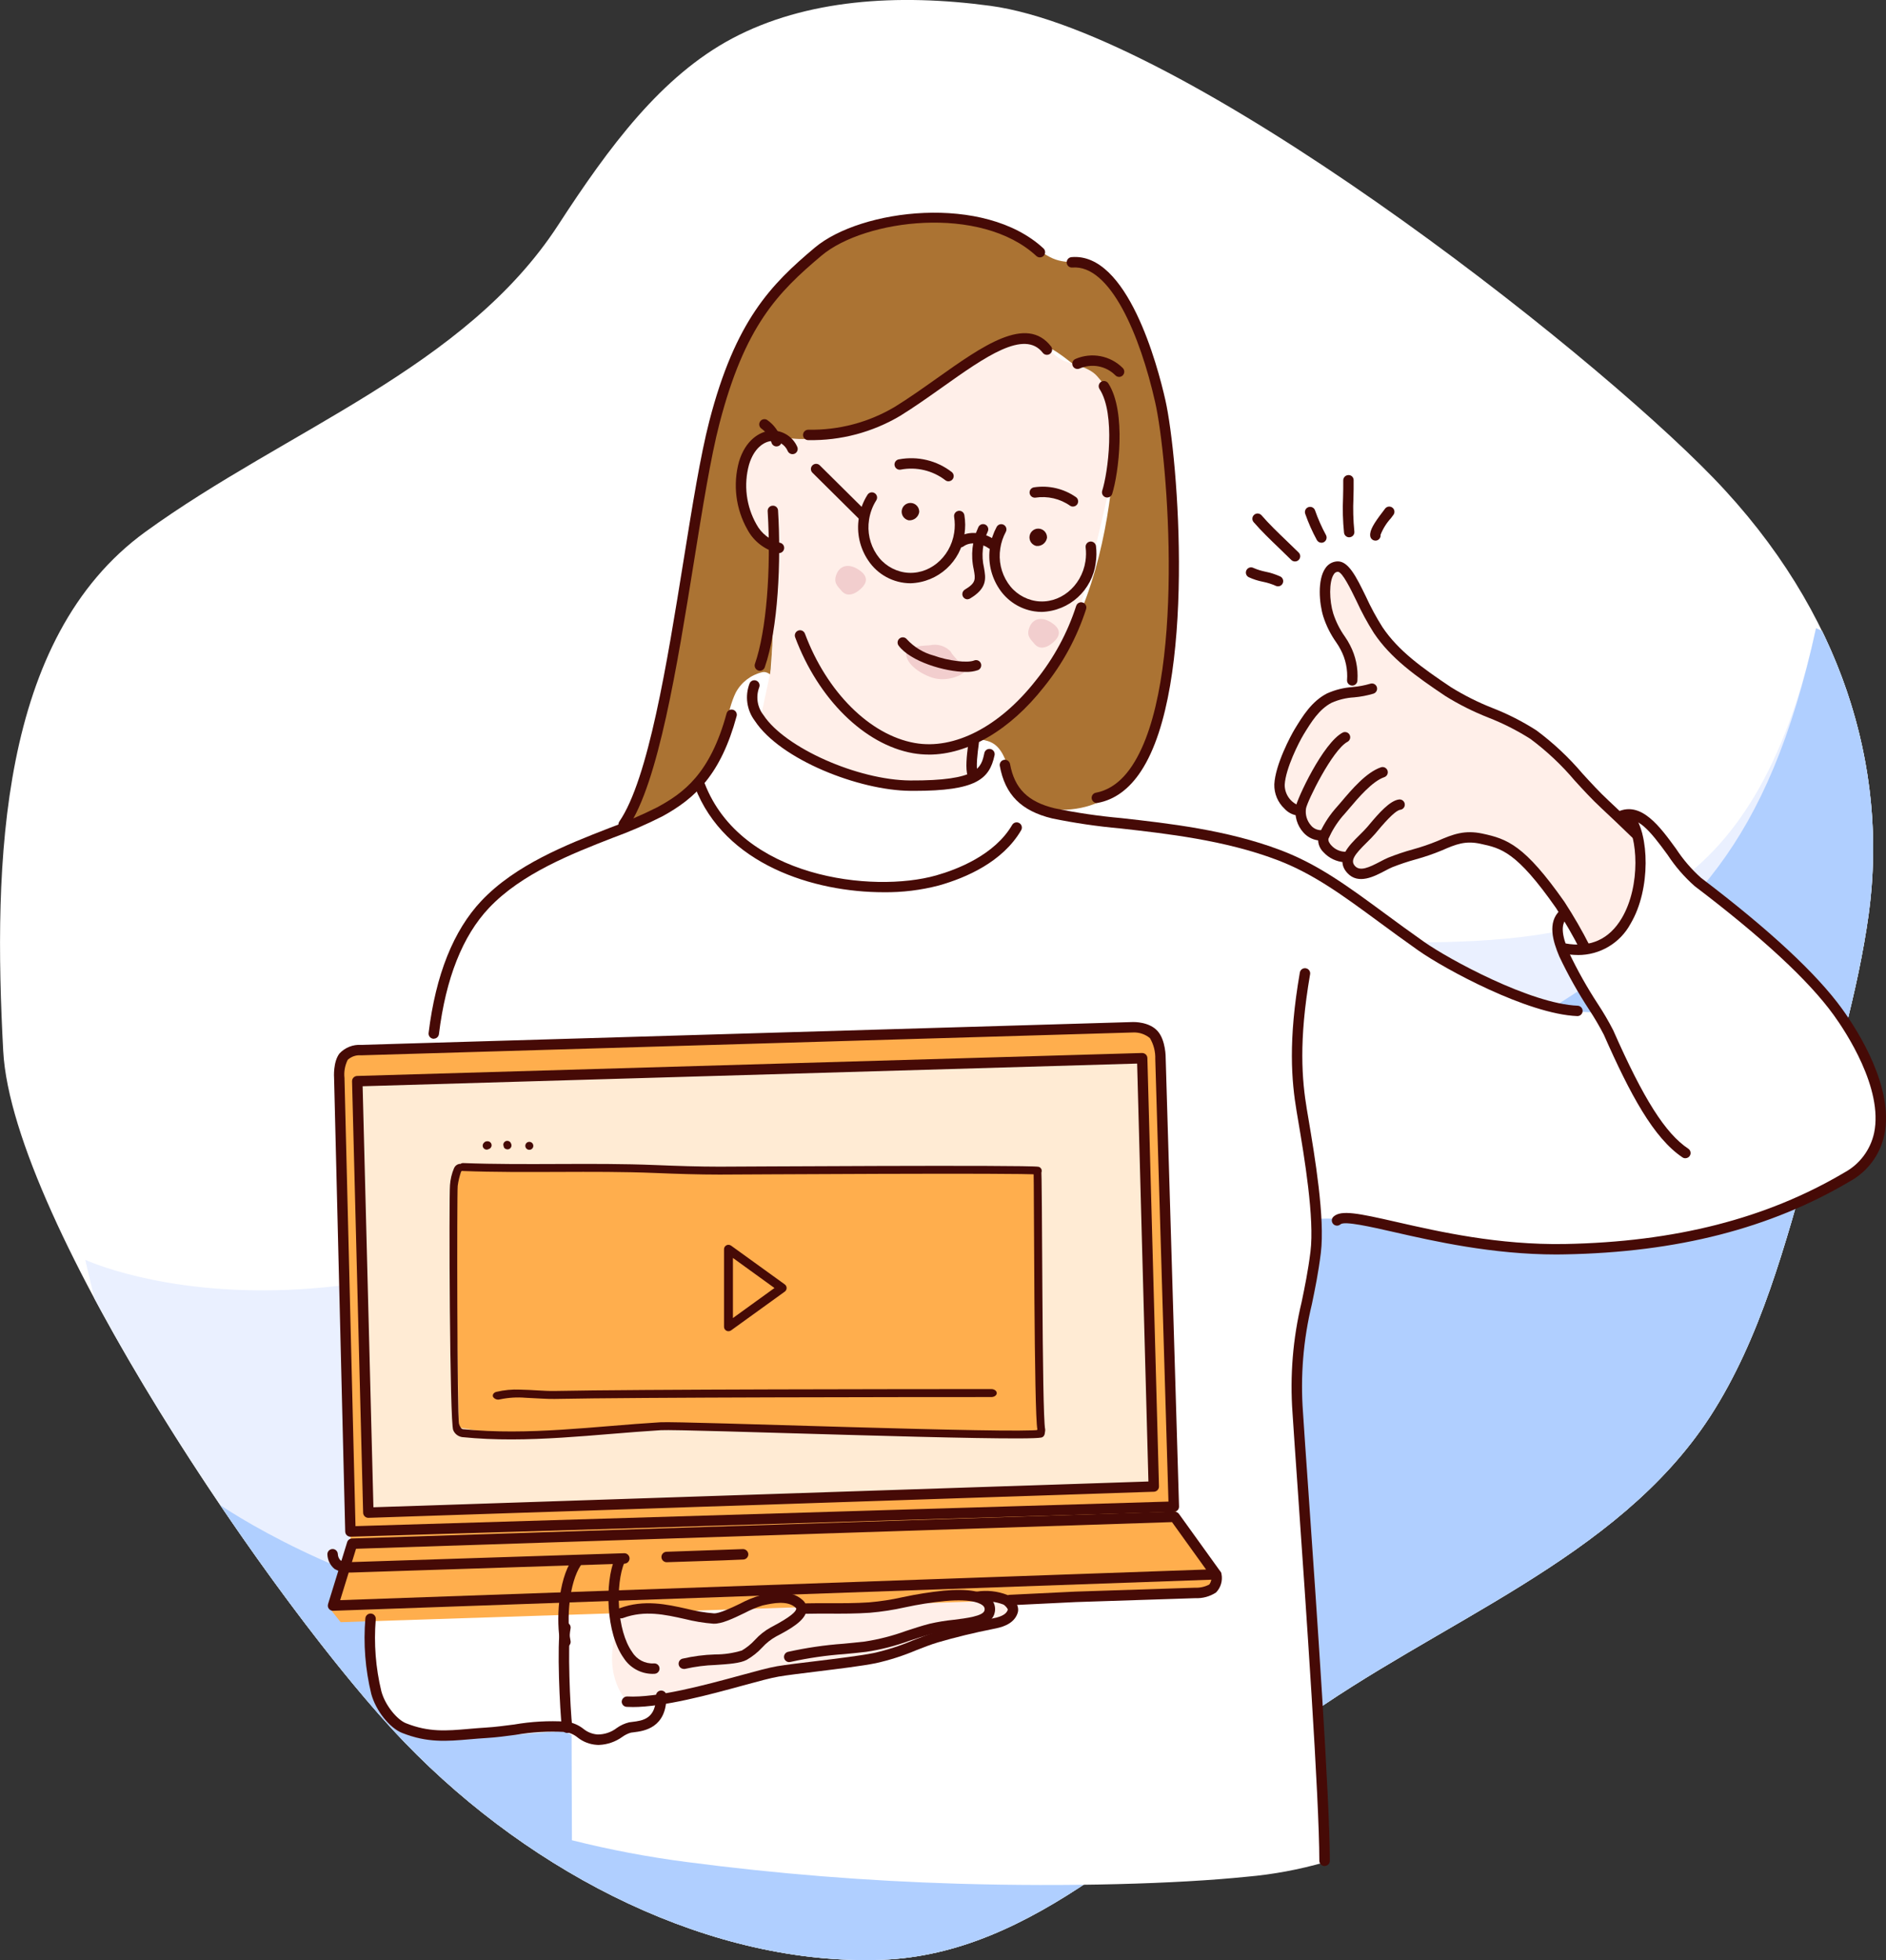 <svg xmlns="http://www.w3.org/2000/svg" xml:space="preserve" width="4.406in" height="4.579in" version="1.1" shape-rendering="geometricPrecision" text-rendering="geometricPrecision" image-rendering="optimizeQuality" fill-rule="evenodd" clip-rule="evenodd"
viewBox="0 0 520.77 541.22">
  <rect x="0" y="0" width="520.77" height="541.22" fill="#333333" stroke="none"/>
  <g id="_2198884836160">
   <path fill="white" fill-rule="nonzero" d="M472.17 391.17c-25.74,39.54 -74.88,56.37 -114,84.73 -40.49,29.34 -72.65,63.69 -114.76,65.24 -46.56,1.64 -95.93,-23.07 -131.54,-59.89 -35.58,-36.84 -108.43,-143.92 -110.98,-191.02 -2.79,-52.08 -1.21,-113.98 39.24,-143.37 39.13,-28.36 88.29,-45.17 114,-84.73 14.09,-21.69 28.48,-41.11 48.08,-51.53 20.3,-10.77 45.6,-12.44 71.24,-8.99 53.41,7.23 164.1,93.59 199.71,130.41 35.58,36.84 48.36,80.09 42.82,120.5 -2.9,21.02 -9.36,42.81 -15.99,66.16 -7,24.7 -13.75,50.79 -27.81,72.49z"/>
   <path fill="#EAF0FF" fill-rule="nonzero" d="M23.54 347.85c0,0 82.79,38.88 199.28,-50.27 116.48,-89.15 244.88,30.89 278.63,-124.12 0.56,0.22 1.1,0.49 1.65,0.75 12.5,25.66 16.41,52.56 12.88,78.3 -2.9,21.02 -9.35,42.81 -15.99,66.16 -7,24.7 -13.75,50.79 -27.81,72.49 -25.74,39.54 -74.88,56.37 -114,84.73 -40.49,29.33 -72.65,63.69 -114.76,65.24 -46.56,1.65 -95.93,-23.07 -131.55,-59.89 -22.75,-23.55 -60.72,-75.8 -85.82,-122.74 -1.64,-6.86 -2.5,-10.67 -2.5,-10.67z"/>
   <path fill="#B0CFFF" fill-rule="nonzero" d="M60.79 415.57c10.74,7.21 138.51,88.84 241.82,-32.95 107.92,-127.23 172.48,-88.11 198.84,-209.16 0.55,0.22 1.1,0.49 1.65,0.75 12.5,25.66 16.41,52.56 12.88,78.31 -2.9,21.02 -9.35,42.81 -15.99,66.16 -7,24.7 -13.75,50.79 -27.81,72.49 -25.74,39.54 -74.88,56.37 -114,84.73 -40.49,29.33 -72.65,63.69 -114.76,65.24 -46.56,1.65 -95.93,-23.07 -131.55,-59.89 -13.59,-14.07 -32.61,-38.38 -51.08,-65.69z"/>
  </g>
  <g id="_2198884796560">
   <path fill="#AB7333" d="M218.22 122.17c-6.01,-7.21 -12.73,6.93 -12.97,11.09 -0.51,8.66 5.91,11.54 8.24,18.79 2.15,6.69 -0.31,25.37 -0.67,32.54 -0.43,8.6 -2.78,1.44 -6.77,6.77 -3.47,4.63 -4.49,9.95 -6.98,15.12 -1.8,4.44 -4.59,8.42 -8.14,11.63 -1.78,1.67 -18.26,10.26 -18.26,10.26 0,0 6.07,-16.16 6.97,-19.36 4.45,-15.65 6.44,-33.59 9.78,-49.52 3.98,-19.02 5.03,-45.22 16.09,-65.29 7.41,-13.46 18.18,-24.56 32.85,-30.73 10.85,-4.56 28.52,-4.49 39.58,0.04 4.88,1.99 7.49,5.12 11.95,7.46 4.49,2.36 8.06,0.62 11.87,2.27 2.97,1.28 6.4,5.62 8.48,9.01 13.77,22.5 14.61,54.98 13.85,80.23 -0.57,18.61 -1.03,63.81 -34.15,61.01 -12.32,-1.04 -8.76,-1.4 -14,-9.78 -1.66,-2.65 -9.67,-6.07 -8.45,-9.43 2.69,-7.41 18.12,-14.41 22.78,-20.72 10.98,-14.88 15.66,-36.63 17.17,-54.75 0.63,-7.58 -0.18,-17.12 -5,-23.38 -1.41,-1.55 -3.05,-2.87 -4.86,-3.92 -3.64,-2.7 -7.39,-6.33 -12.17,-6.76 -9.3,-0.82 -17.32,6.56 -24.06,11.76 -5.7,4.19 -11.76,7.85 -18.11,10.95 -5.95,3.14 -12.4,5.25 -19.06,6.22 -1.42,0.2 -7.31,1.86 -8.11,0.27l2.15 -1.75z"/>
   <path fill="white" d="M157.92 508.11l-0.09 -29.03c-1.03,-0.69 -2.25,-1.02 -3.49,-0.96 -7.38,0.28 -24.01,2.01 -25.71,1.99 -10.18,-0.1 -19.45,1.78 -23.36,-9.05 -8.88,-24.68 1.39,-59.21 2.69,-84.61 1.47,-28.59 2.89,-57.71 10.1,-85.54 0.89,-4.09 1.14,-8.29 0.75,-12.45 0,0 4.51,-28.51 14.56,-38.55 13.79,-13.79 39.81,-19.98 56.02,-30.12 4.48,-2.79 6.98,-7.96 9.37,-12.75 1.3,-2.59 1.87,-10.67 4.41,-15.82 1.52,-2.84 4.19,-4.88 7.32,-5.62 4.9,-1.22 11.63,18.55 15.19,20.93 4.66,3.1 12.31,4.4 17.67,5.37 12.26,2.19 18.24,-10.71 29.44,-7.27 7.2,2.21 4.62,14.66 12.52,17.53 16.07,5.84 58.51,8.34 73.55,16.36 12.51,6.67 19.52,12.37 28.13,18.43 10.31,7.37 21.36,13.64 32.97,18.72 9.25,4.04 20.66,3.84 20.66,3.84 0,0 -12.87,-19.07 -10.8,-24.24 3.31,-8.28 14.73,-10.25 19.02,-18.44 0.9,-1.72 -0.5,-10.43 1.8,-11.01 5.04,-1.26 16.09,15.78 16.09,15.78 2.83,1.89 5.56,3.94 8.16,6.14 14.66,13.66 18.76,14.73 31.15,30.21 5.68,7.11 15.17,20.56 13.92,29.93 -1.18,8.82 -3.92,14.49 -11.42,18.08 -18.06,8.66 -34.69,15.74 -54.55,17.62 -7.24,0.91 -14.52,1.45 -21.82,1.62 -9.16,0 -12.02,-0.87 -19.59,-1.49 -9.39,-0.87 -18.7,-2.48 -27.84,-4.8 -6.78,-1.88 -13.82,-2.68 -20.85,-2.37 0.27,2.76 0.31,5.53 0.11,8.29 -1.35,9.18 -5.12,25.86 -5.83,31.54 -1.88,15.02 1.88,38.58 3.59,55.63 1.15,11.58 1.35,25.87 2.11,32.62 0.76,6.75 1.51,13.12 0.82,17.26 -0.58,3.49 1.03,32.34 1.03,32.34 -7.01,2.01 -14.19,3.35 -21.46,3.98 -19.23,1.97 -49.23,2.82 -79.83,1.92 -25,-0.74 -49.96,-2.73 -74.76,-5.98 -10.7,-1.38 -21.32,-3.4 -31.79,-6.03z"/>
   <path fill="#FFEFE9" d="M209.95 198.6l3.09 -14.51 0.55 -16.57 -0.52 -16.65c-3.2,-1.94 -5.67,-4.88 -7.03,-8.36 -1.72,-4.77 -1.98,-9.94 -0.73,-14.86 0.51,-3.17 2.73,-5.8 5.77,-6.83 4.61,-0.99 10.82,1.95 15.18,-0.82 1.93,-1.22 11.66,0 21.25,-6.44 6.44,-4.31 16.43,-11.96 20.43,-14.05 5.47,-2.85 10.34,-6.39 16.88,-5.92 4.21,0.3 4.33,3.82 8.87,6 1.43,0.69 6.93,1.57 9.28,4.31 2.36,2.74 6.71,7.37 4.84,22.54 -0.66,5.35 -2.79,14 -4.87,22.74 -2.13,8.94 -3.61,16.33 -6.9,24.37 -2.34,5.63 -5.4,10.93 -9.11,15.76 -4.9,6.09 -10.93,11.18 -17.76,14.99 -0.36,1.76 -0.64,3.53 -0.81,5.32 -0.2,1.87 0.69,5.17 -1,5.93 -5.46,2.45 -12.3,2.35 -18.51,1.57 -10.67,-1.34 -21.4,-3.14 -29.58,-9.9 -3.84,-3.16 -9.33,-8.62 -9.33,-8.62z"/>
   <path fill="#FFEFE9" d="M438.83 263c0,0 -3.68,-6.71 -5.5,-9.19 -5.35,-7.27 -10.42,-16.5 -18.85,-20.6 -6.48,-3.14 -13.32,-1.28 -19.15,1.23 -4.35,1.87 -14.25,6.73 -18.87,7.08 -2.12,0.37 -4.15,-1.05 -4.52,-3.18 -0.08,-0.44 -0.08,-0.89 -0,-1.33 -1.92,-0.39 -3.72,-1.23 -5.25,-2.44 -1.05,-0.77 -1.62,-2.05 -1.48,-3.35 -1.73,-0.62 -3.29,-1.63 -4.55,-2.96 -1.05,-1.14 -1.74,-2.56 -1.99,-4.09 0,0 -5.21,-2.12 -5.46,-6.13 -0.39,-6.26 7.25,-20.62 11.44,-24.02 2.68,-2.18 8.69,-3.02 8.69,-3.02 0.29,-3.08 0.05,-6.18 -0.7,-9.18 -1.44,-5.75 -6.61,-11.08 -6.73,-15.77 -0.14,-4.84 1.08,-10.23 3.12,-10.09 1.76,0.13 4.38,3.63 6.35,8.15 1.97,4.52 5.58,11.67 10.77,16.34 7.39,6.67 13.13,9.79 21.69,14.51 4.1,2.25 12.14,4.75 15.36,7.29 4.95,3.95 9.56,8.3 13.81,12.99 4.61,4.98 15.66,15.43 15.66,15.43 0.56,3.56 0.69,7.17 0.37,10.76 -0.67,5.56 -2.57,10.9 -5.56,15.63 -2.05,3.06 -8.66,5.92 -8.66,5.92z"/>
   <path fill="#FFEFE9" d="M172.43 468.92c3,4.11 18.76,-1.56 23.54,-2.81 8.37,-2.17 16.14,-4.57 24.75,-5.72 8.47,-1.12 14.55,-0.66 22.75,-2.82 4.15,-1.1 10.9,-4.33 15.81,-5.47 6.32,-1.47 10.49,-2.42 15.76,-4.04 1.23,-0.38 6.42,-2.39 3.88,-5 -2.68,-2.75 -10.05,-2.6 -13.43,-2.48 -11.59,0.41 -20.23,3.15 -31.83,3.63 -2.68,0.12 -11.94,-0.21 -11.94,-0.21 -1.41,-1.91 -3.6,-3.1 -5.98,-3.24 -7.43,0.2 -12.36,5.2 -19.57,5.48 -3.37,-0.15 -6.73,-0.56 -10.04,-1.23 -4.76,-0.53 -9.58,-0.34 -14.28,0.54 -2.48,0.49 -1.15,2.91 -1.78,5.07 -1.93,6.65 -1.32,13.26 2.35,18.3z"/>
   <path fill="#FFAE4D" d="M93.76 295.94c-0.06,-1.56 0.53,-3.08 1.63,-4.18 1.65,-1.01 3.52,-1.59 5.45,-1.69l210.69 -6.26c0,0 4.31,-0.98 6.53,0.96 2.22,1.94 2.33,6.8 2.33,6.8l4.39 127.51 10.28 14.51c0,0 1.97,1.02 -0.01,5.32 -0.54,1.18 -15.13,1.63 -15.13,1.63l-225.85 7.37 -2.43 -3.04 5.18 -18.89 -3.06 -130.02z"/>
   <polygon fill="#FFEBD4" points="99.14,298.76 315.27,292.39 318.29,409.61 102.16,418.04 "/>
   <path fill="#460A06" fill-rule="nonzero" d="M437.71 263.27c-0.53,-0 -1.02,-0.3 -1.27,-0.77 -2.06,-4.07 -4.34,-8.03 -6.83,-11.85 -10.9,-15.55 -15.09,-16.44 -20.88,-17.68 -4.11,-0.88 -6.7,0.13 -10.59,1.84 -2.36,0.98 -4.79,1.81 -7.26,2.49 -2.19,0.6 -4.35,1.33 -6.46,2.16 -0.6,0.25 -1.28,0.61 -2,0.99 -2.93,1.54 -7.35,3.88 -10.36,0.63 -3.5,-3.77 0.43,-7.64 3.29,-10.46 0.79,-0.78 1.57,-1.55 2.21,-2.3l0.49 -0.58c2.68,-3.22 5.75,-6.68 8.24,-6.99 0.79,-0.1 1.5,0.46 1.6,1.25 0.1,0.79 -0.46,1.5 -1.25,1.6 -1.05,0.13 -3.19,2.13 -6.38,5.97l-0.51 0.61c-0.69,0.81 -1.53,1.64 -2.39,2.49 -3.39,3.34 -4.58,4.98 -3.2,6.47 1.4,1.51 3.86,0.39 6.92,-1.22 0.81,-0.43 1.56,-0.82 2.23,-1.1 2.21,-0.88 4.46,-1.64 6.75,-2.27 2.35,-0.64 4.66,-1.43 6.92,-2.36 4.31,-1.9 7.49,-3.05 12.35,-2.02 6.87,1.47 11.64,3.16 22.64,18.83 2.56,3.93 4.9,7.99 7.02,12.17 0.37,0.71 0.09,1.58 -0.62,1.95 -0.2,0.11 -0.43,0.16 -0.66,0.16l-0.01 0z"/>
   <path fill="#460A06" fill-rule="nonzero" d="M465.39 319.82c-0.28,0 -0.56,-0.08 -0.8,-0.24 -7.98,-5.33 -14.46,-17.4 -21.74,-33.89 -1.23,-2.37 -2.58,-4.67 -4.04,-6.89 -3.09,-4.71 -5.85,-9.63 -8.26,-14.73 -1.76,-4.18 -3.34,-9.41 0.21,-12.7 0.59,-0.53 1.5,-0.48 2.04,0.11 0.52,0.58 0.48,1.47 -0.08,2 -1.75,1.61 -1.59,4.54 0.48,9.47 2.35,4.95 5.04,9.74 8.04,14.32 1.54,2.34 2.96,4.76 4.23,7.25 8.37,18.97 14.37,28.43 20.71,32.66 0.66,0.44 0.83,1.34 0.39,1.99 -0.27,0.4 -0.71,0.63 -1.19,0.63l0.01 0.01z"/>
   <path fill="#460A06" fill-rule="nonzero" d="M371.29 238.09c-2.23,-0.14 -4.33,-1.13 -5.84,-2.78 -1.22,-1.16 -1.74,-2.88 -1.38,-4.52 1.1,-2.64 2.61,-5.1 4.46,-7.28 0.52,-0.57 1.14,-1.29 1.82,-2.1 2.91,-3.44 6.9,-8.16 10.98,-9.55 0.76,-0.24 1.57,0.18 1.81,0.94 0.23,0.73 -0.15,1.52 -0.88,1.78 -3.33,1.13 -7.17,5.67 -9.72,8.68 -0.72,0.84 -1.35,1.6 -1.9,2.19 -1.55,1.85 -2.83,3.91 -3.81,6.11 -0.19,0.7 0.45,1.5 0.73,1.81 1.03,1.17 2.52,1.84 4.08,1.82 0.78,-0.16 1.54,0.34 1.69,1.12 0.16,0.78 -0.34,1.53 -1.12,1.69 -0.02,0 -0.04,0.01 -0.07,0.01 -0.29,0.05 -0.58,0.08 -0.87,0.08z"/>
   <path fill="#460A06" fill-rule="nonzero" d="M364.73 232.1c-1.86,-0.03 -3.62,-0.85 -4.85,-2.25 -1.71,-1.92 -2.47,-4.49 -2.1,-7.03 0.29,-2.06 7.51,-17.73 13.02,-20.57 0.73,-0.32 1.58,0 1.9,0.73 0.3,0.67 0.05,1.46 -0.59,1.83 -4.18,2.16 -11.17,16.48 -11.49,18.42 -0.26,1.69 0.24,3.4 1.37,4.68 0.71,0.87 1.78,1.35 2.89,1.31 0.78,-0.02 1.45,0.58 1.51,1.36 0.04,0.79 -0.57,1.47 -1.36,1.52 -0.11,-0 -0.21,-0 -0.32,-0z"/>
   <path fill="#460A06" fill-rule="nonzero" d="M358.4 225.2c-1.43,-0.16 -2.76,-0.84 -3.72,-1.91 -1.86,-1.74 -2.88,-4.19 -2.81,-6.74 0.28,-5.46 4.54,-13.44 5.66,-15.28 2.18,-3.57 4.66,-7.62 8.87,-9.79 2.26,-1.02 4.68,-1.62 7.15,-1.78 1.62,-0.14 3.22,-0.44 4.78,-0.9 0.75,-0.27 1.57,0.12 1.84,0.87 0.27,0.75 -0.13,1.57 -0.87,1.84 -0.02,0.01 -0.04,0.01 -0.06,0.02 -1.74,0.52 -3.53,0.86 -5.34,1.02 -2.13,0.12 -4.22,0.62 -6.18,1.48 -3.5,1.81 -5.65,5.33 -7.74,8.74 -1.31,2.15 -5.01,9.45 -5.24,13.92 -0.02,2.44 1.43,4.66 3.67,5.63 0.79,-0.03 1.46,0.59 1.49,1.38 0.03,0.76 -0.54,1.41 -1.29,1.49 -0.07,0.01 -0.13,0.01 -0.2,0.01z"/>
   <path fill="#460A06" fill-rule="nonzero" d="M429.78 346.38c-17.74,0 -33.96,-3.7 -44.85,-6.18 -6.42,-1.46 -13.7,-3.12 -14.78,-2.15 -0.59,0.53 -1.5,0.49 -2.03,-0.1 -0.53,-0.59 -0.49,-1.5 0.11,-2.03 2.1,-1.9 6.84,-0.92 17.35,1.48 11.89,2.71 28.18,6.4 46.48,6.09 30.46,-0.56 55.72,-7.02 77.23,-19.74 4.2,-2.27 7.19,-6.27 8.2,-10.93 2.57,-12.28 -7.88,-28.02 -11.15,-32.54 -6.84,-9.49 -19.76,-21.46 -38.39,-35.6 -2.87,-2.53 -5.38,-5.44 -7.48,-8.64 -4.93,-6.77 -8.47,-11.08 -12.46,-9.35 -0.71,0.35 -1.57,0.05 -1.92,-0.66 -0.35,-0.71 -0.06,-1.57 0.66,-1.92 0.04,-0.02 0.07,-0.03 0.11,-0.05 6.4,-2.79 11.47,4.16 15.93,10.28 1.94,2.97 4.26,5.67 6.9,8.04 18.85,14.31 31.97,26.49 38.98,36.21 4.41,6.11 14.37,21.74 11.64,34.8 -1.16,5.46 -4.65,10.15 -9.55,12.82 -21.95,12.98 -47.67,19.57 -78.64,20.14 -0.78,0.02 -1.56,0.03 -2.33,0.03z"/>
   <path fill="#460A06" fill-rule="nonzero" d="M451.96 231.91c-0.37,0 -0.73,-0.14 -1,-0.4 -3.55,-3.44 -6.59,-6.33 -8.8,-8.38 -2.68,-2.49 -5.06,-5.1 -7.36,-7.62 -3.62,-4.29 -7.72,-8.14 -12.22,-11.49 -3.68,-2.33 -7.58,-4.31 -11.64,-5.89 -4.13,-1.63 -8.11,-3.62 -11.88,-5.97 -8.29,-5.57 -15.02,-10.4 -19.7,-17.37 -1.8,-2.84 -3.4,-5.79 -4.8,-8.85 -1.56,-3.21 -3.92,-8.06 -5.14,-8.06l-0.02 0c-0.45,0.02 -0.86,0.27 -1.08,0.66 -1.41,2 -1.26,7.37 -0.18,10.84 0.74,2.28 1.82,4.44 3.21,6.39 0.53,0.75 1,1.54 1.42,2.36 1.57,2.99 2.28,6.36 2.05,9.74 -0,0.79 -0.65,1.43 -1.44,1.43 -0.79,0 -1.43,-0.64 -1.43,-1.44 0.23,-2.94 -0.38,-5.89 -1.77,-8.49 -0.36,-0.7 -0.77,-1.37 -1.22,-2.01 -1.54,-2.18 -2.75,-4.58 -3.57,-7.13 -1.12,-3.61 -1.67,-10.14 0.58,-13.34 0.73,-1.12 1.96,-1.82 3.3,-1.88 3.04,-0.14 5.2,4.19 7.87,9.67 1.34,2.94 2.88,5.78 4.6,8.5 4.4,6.54 10.89,11.19 18.93,16.58 3.63,2.24 7.44,4.16 11.41,5.72 4.24,1.65 8.31,3.72 12.15,6.18 4.68,3.47 8.94,7.47 12.71,11.91 2.27,2.48 4.61,5.05 7.2,7.46 2.21,2.06 5.26,4.96 8.83,8.42 0.57,0.55 0.59,1.45 0.04,2.02l-0.01 0.01c-0.27,0.29 -0.65,0.45 -1.05,0.44z"/>
   <path fill="#460A06" fill-rule="nonzero" d="M119.78 286.83c-0.06,-0 -0.12,-0.01 -0.18,-0.02 -0.79,-0.09 -1.35,-0.81 -1.25,-1.6l0 -0.01c1.96,-16.03 6.86,-28.29 14.57,-36.46 9.43,-10 23.68,-15.57 35.12,-20.03 4.59,-1.68 9.08,-3.62 13.45,-5.81 7.19,-3.92 14.58,-9.15 19.14,-25.92 0.21,-0.77 1,-1.22 1.76,-1.01 0.77,0.21 1.22,1 1.01,1.76 -4.36,16.07 -11.37,22.69 -20.54,27.69 -4.47,2.26 -9.07,4.25 -13.78,5.96 -11.17,4.36 -25.08,9.8 -34.07,19.33 -7.28,7.71 -11.92,19.43 -13.81,34.83 -0.09,0.72 -0.7,1.26 -1.43,1.26z"/>
   <path fill="#460A06" fill-rule="nonzero" d="M209.82 185.21c-0.8,-0 -1.44,-0.66 -1.44,-1.46 0,-0.15 0.03,-0.31 0.08,-0.46 3.11,-8.92 4.52,-25.86 3.51,-42.14 -0.05,-0.79 0.55,-1.47 1.34,-1.52l0.01 0c0.77,-0.07 1.46,0.51 1.52,1.29 0,0.02 0,0.04 0,0.06 0.86,13.84 0.06,32.58 -3.67,43.26 -0.2,0.58 -0.74,0.97 -1.35,0.97z"/>
   <path fill="#460A06" fill-rule="nonzero" d="M435.59 280.56l-0.05 0c-13.73,-0.53 -36.7,-13.03 -43.95,-18.15 -3.94,-2.77 -7.48,-5.38 -10.79,-7.81 -10.17,-7.48 -18.2,-13.39 -28.26,-17.19 -14.32,-5.42 -30.34,-7.22 -43.22,-8.67 -6.31,-0.56 -12.58,-1.48 -18.79,-2.76 -8.56,-2.07 -13.02,-6.55 -14.47,-14.54 -0.12,-0.78 0.42,-1.52 1.2,-1.64 0.76,-0.12 1.47,0.38 1.63,1.13 1.24,6.8 4.93,10.46 12.31,12.25 6.09,1.26 12.24,2.16 18.43,2.71 13.04,1.46 29.26,3.28 43.91,8.83 10.43,3.94 18.6,9.96 28.94,17.57 3.28,2.42 6.82,5.01 10.74,7.77 6.82,4.81 29.46,17.12 42.41,17.63 0.79,0.04 1.41,0.71 1.37,1.5 -0.04,0.76 -0.66,1.36 -1.42,1.37l0.01 0z"/>
   <path fill="#460A06" fill-rule="nonzero" d="M268.57 215.29c-0.63,0 -1.19,-0.41 -1.37,-1.01 -0.66,-2.1 -0.27,-5.53 0.16,-8.88 0.07,-0.53 0.13,-0.98 0.15,-1.26 0.05,-0.77 0.71,-1.36 1.48,-1.31 0.03,0 0.06,0 0.09,0.01 0.79,0.07 1.37,0.77 1.3,1.56 -0.03,0.33 -0.09,0.8 -0.16,1.38 -0.26,1.94 -0.79,5.98 -0.27,7.65 0.24,0.76 -0.18,1.56 -0.94,1.8 -0,0 -0.01,0 -0.01,0 -0.14,0.04 -0.28,0.06 -0.43,0.06z"/>
   <path fill="#460A06" fill-rule="nonzero" d="M365.74 515.24c-0.79,-0 -1.43,-0.65 -1.44,-1.44 0,-17.02 -3.71,-70.32 -5.93,-102.16 -0.64,-9.14 -1.17,-16.7 -1.47,-21.45 -0.75,-10.29 0.09,-20.63 2.51,-30.66 0.87,-4.19 1.77,-8.54 2.44,-13.89 1.15,-9.25 -1.7,-26.21 -3.41,-36.33l-0.42 -2.49c-1.39,-8.33 -2.37,-19.41 0.89,-38.24 0.11,-0.79 0.83,-1.34 1.62,-1.23 0.79,0.11 1.34,0.83 1.23,1.62 -0,0.03 -0.01,0.07 -0.02,0.1 -3.18,18.41 -2.23,29.17 -0.88,37.28l0.42 2.48c1.73,10.28 4.64,27.49 3.43,37.17 -0.68,5.47 -1.59,9.87 -2.47,14.12 -2.37,9.78 -3.2,19.86 -2.45,29.89 0.3,4.74 0.83,12.3 1.47,21.43 2.22,31.88 5.94,85.23 5.94,102.36 -0,0.79 -0.65,1.43 -1.44,1.43z"/>
   <path fill="#460A06" fill-rule="nonzero" d="M99.53 291.38c-1.3,-0.07 -2.57,0.38 -3.52,1.26 -0.77,1.55 -1.08,3.29 -0.89,5.01l3.04 123.74 224.48 -6.78 -3.64 -122.17c0.07,-2.03 -0.44,-4.05 -1.48,-5.8 -1.28,-1.06 -2.91,-1.62 -4.57,-1.56l-213.26 6.31c-0.06,-0 -0.11,-0.01 -0.16,-0.01zm-2.77 132.93c-0.78,-0 -1.42,-0.63 -1.44,-1.41l-3.07 -125.11c-0.03,-0.4 -0.29,-4.58 1.48,-6.9 1.54,-1.65 3.73,-2.52 5.98,-2.38l213.16 -6.31c0.16,0 4.52,-0.12 6.83,2.56 2.18,2.53 2.19,7.13 2.18,7.64l3.68 123.56c0.03,0.79 -0.59,1.45 -1.38,1.48l-0.01 0 -227.36 6.87 -0.04 -0z"/>
   <path fill="#460A06" fill-rule="nonzero" d="M98.31 427.64l-4.38 14.19 239.1 -8.46 -9.41 -13.09 -225.31 7.36zm-6.35 17.13c-0.79,0 -1.44,-0.64 -1.44,-1.43 0,-0.14 0.02,-0.29 0.06,-0.43l5.28 -17.1c0.18,-0.59 0.71,-0.99 1.33,-1.01l227.1 -7.43c0.48,0.01 0.92,0.23 1.22,0.6l11.43 15.89c0.46,0.64 0.32,1.54 -0.32,2 -0.23,0.17 -0.51,0.26 -0.79,0.27l-243.81 8.63 -0.05 -0z"/>
   <path fill="#460A06" fill-rule="nonzero" d="M278.86 443.22c-0.79,-0.01 -1.43,-0.67 -1.41,-1.46 0.01,-0.75 0.6,-1.36 1.34,-1.41l18.1 -0.88 33.1 -1.08c1.36,0.06 2.72,-0.25 3.92,-0.88 0.51,-0.69 0.7,-1.56 0.54,-2.39 -0.13,-0.78 0.39,-1.53 1.18,-1.66 0.78,-0.13 1.53,0.39 1.66,1.18 0.35,1.83 -0.21,3.72 -1.51,5.07 -1.7,1.11 -3.71,1.66 -5.75,1.57l-33.01 1.08 -18.08 0.88 -0.08 -0z"/>
   <path fill="#460A06" fill-rule="nonzero" d="M184.06 431.35c-0.79,-0.01 -1.43,-0.66 -1.42,-1.46 0.01,-0.76 0.61,-1.38 1.37,-1.42l21.12 -0.74c0.78,-0.01 1.44,0.59 1.5,1.38 0.03,0.79 -0.58,1.46 -1.38,1.5l-5.5 0.23 -15.65 0.51 -0.05 -0z"/>
   <path fill="#460A06" fill-rule="nonzero" d="M96.46 434.2c-1.42,0.06 -2.84,-0.28 -4.08,-0.99 -1.21,-0.99 -1.93,-2.46 -1.98,-4.03 -0.02,-0.79 0.61,-1.45 1.41,-1.47 0.78,-0.02 1.43,0.59 1.47,1.38 0.02,0.66 0.29,1.29 0.75,1.77 0.91,0.4 1.91,0.56 2.9,0.46l75.43 -2.45c0.79,-0.02 1.45,0.62 1.47,1.41 0.01,0.78 -0.59,1.43 -1.37,1.47l-75.37 2.45c-0.06,-0 -0.28,0.01 -0.61,0.01z"/>
   <path fill="#460A06" fill-rule="nonzero" d="M100.13 299.93l2.98 116.25 214 -7.12 -3.12 -115.39 -213.87 6.26zm1.58 119.17c-0.78,0 -1.42,-0.62 -1.44,-1.4l-3.06 -119.13c-0.02,-0.79 0.6,-1.45 1.4,-1.48l216.73 -6.34c0.38,-0 0.75,0.14 1.03,0.39 0.28,0.26 0.44,0.62 0.45,1.01l3.2 118.26c0.02,0.79 -0.6,1.45 -1.39,1.48l-0 0 -216.87 7.21 -0.05 0z"/>
   <path fill="#460A06" fill-rule="nonzero" d="M188.82 460.81c-0.79,0 -1.44,-0.64 -1.44,-1.43 -0,-0.64 0.42,-1.21 1.04,-1.39 2.96,-0.68 5.97,-1.08 9,-1.17 2.51,0.01 5.01,-0.36 7.42,-1.09 1.34,-0.79 2.56,-1.77 3.61,-2.92 1.28,-1.4 2.77,-2.58 4.43,-3.49 5.62,-2.92 6.9,-4.37 6.99,-5.09 0,-0.04 0.02,-0.14 -0.22,-0.36 -2.24,-2.05 -6.31,-1.18 -8.73,-0.66l-0.37 0.08c-1.71,0.54 -3.36,1.24 -4.95,2.08 -3.12,1.51 -6.34,3.05 -8.6,2.96 -2.69,-0.21 -5.35,-0.65 -7.96,-1.31 -5.42,-1.21 -11.02,-2.46 -16.94,-0.28 -0.73,0.31 -1.57,-0.02 -1.89,-0.75 -0.31,-0.73 0.02,-1.57 0.75,-1.89 0.05,-0.02 0.1,-0.04 0.15,-0.05 6.72,-2.48 13.01,-1.07 18.56,0.17 2.45,0.63 4.94,1.05 7.46,1.25 1.46,0.07 4.69,-1.45 7.22,-2.67 1.78,-0.96 3.66,-1.73 5.6,-2.3l0.36 -0.07c2.78,-0.6 7.94,-1.71 11.28,1.34 0.84,0.69 1.27,1.77 1.13,2.86 -0.37,2.84 -4.53,5.21 -8.39,7.21 -1.44,0.8 -2.74,1.82 -3.85,3.04 -1.24,1.35 -2.69,2.5 -4.28,3.42 -1.78,0.96 -4.94,1.18 -8.59,1.42 -2.83,0.09 -5.64,0.45 -8.39,1.07 -0.13,0.03 -0.27,0.05 -0.41,0.04z"/>
   <path fill="#460A06" fill-rule="nonzero" d="M217.91 458.94c-0.79,-0.01 -1.43,-0.66 -1.43,-1.45 0.01,-0.66 0.46,-1.23 1.1,-1.39 5.04,-1.12 10.15,-1.87 15.3,-2.24 1.93,-0.18 3.9,-0.37 5.96,-0.61 3.87,-0.6 7.68,-1.59 11.36,-2.93 2.11,-0.69 4.29,-1.41 6.46,-1.97 2.17,-0.5 4.37,-0.87 6.59,-1.09 3.51,-0.43 8.32,-1.03 8.6,-2.63 0.11,-0.42 -0.01,-0.87 -0.32,-1.18 -0.47,-0.51 -2.64,-2.13 -10.7,-1.37 -3.67,0.37 -7.32,0.95 -10.93,1.73 -3.21,0.72 -6.46,1.22 -9.73,1.5 -3.9,0.26 -7.53,0.26 -11.05,0.24 -2.16,-0.01 -4.29,-0.01 -6.43,0.04 -0.78,-0.01 -1.42,-0.62 -1.48,-1.4 -0.02,-0.79 0.59,-1.45 1.39,-1.48 0,0 0.01,-0 0.01,-0 2.16,-0.05 4.32,-0.05 6.51,-0.04 3.46,0.01 7.05,0.02 10.85,-0.23 3.15,-0.27 6.27,-0.75 9.36,-1.45 3.71,-0.8 7.46,-1.39 11.23,-1.78 6.71,-0.62 11.11,0.14 13.09,2.29 0.91,0.97 1.3,2.32 1.04,3.62 -0.64,3.69 -5.71,4.32 -11.08,4.99 -2.09,0.21 -4.16,0.54 -6.21,1.01 -2.09,0.55 -4.23,1.25 -6.3,1.93 -3.86,1.41 -7.86,2.44 -11.92,3.05 -2.08,0.25 -4.07,0.44 -6.02,0.62 -5.01,0.36 -10,1.08 -14.9,2.17 -0.11,0.03 -0.22,0.04 -0.33,0.04z"/>
   <path fill="#460A06" fill-rule="nonzero" d="M174.62 471.33c-0.55,0 -1.08,-0.02 -1.59,-0.04 -0.79,-0.04 -1.4,-0.72 -1.36,-1.51 0.08,-0.78 0.73,-1.36 1.51,-1.36 8.29,0.44 21.6,-3.18 31.32,-5.83 4.2,-1.15 7.82,-2.13 10.04,-2.51 2.56,-0.43 6.57,-0.91 10.82,-1.42 5.71,-0.7 12.18,-1.48 15.94,-2.24 3.66,-0.83 7.24,-1.98 10.69,-3.45 2.14,-0.85 4.18,-1.64 6.22,-2.24 4.75,-1.4 10.3,-2.75 15.63,-3.8 1.87,-0.36 3.92,-0.89 4.43,-2.43 0.09,-0.25 -0.73,-1.27 -1.29,-1.49 -2.21,-0.83 -4.6,-1.07 -6.94,-0.69 -0.79,0.09 -1.5,-0.47 -1.59,-1.26 -0.09,-0.78 0.45,-1.48 1.22,-1.59 2.82,-0.44 5.7,-0.14 8.36,0.87 1.44,0.56 3.74,2.82 2.95,5.09 -1.1,3.23 -4.81,3.97 -6.6,4.32 -5.24,1.03 -10.7,2.36 -15.37,3.73 -1.92,0.57 -3.89,1.34 -5.98,2.16 -3.61,1.53 -7.34,2.73 -11.17,3.59 -3.87,0.78 -10.4,1.57 -16.16,2.28 -4.22,0.52 -8.21,1 -10.69,1.42 -2.08,0.35 -5.64,1.31 -9.76,2.44 -9.32,2.55 -21.89,5.97 -30.63,5.97z"/>
   <path fill="#460A06" fill-rule="nonzero" d="M165.41 481.81c-0.18,0 -0.35,0 -0.54,-0.02 -1.97,-0.11 -3.86,-0.83 -5.4,-2.06 -0.99,-0.82 -2.2,-1.34 -3.49,-1.5 -4.56,-0.25 -9.13,0.01 -13.63,0.79 -2.63,0.35 -5.33,0.71 -7.98,0.87 -1.65,0.1 -3.21,0.23 -4.7,0.36 -6.27,0.54 -11.68,1.01 -18.64,-1.76 -3.46,-1.37 -7.27,-6.19 -8.51,-10.75 -1.67,-6.84 -2.22,-13.9 -1.63,-20.91 0.07,-0.79 0.77,-1.37 1.57,-1.3 0.79,0.07 1.37,0.78 1.3,1.57 -0,0.02 -0.01,0.05 -0.01,0.07 -0.54,6.65 -0.02,13.33 1.55,19.82 1.1,4.05 4.46,7.9 6.79,8.82 6.34,2.53 11.19,2.1 17.33,1.57 1.52,-0.13 3.1,-0.27 4.77,-0.37 2.54,-0.15 5.2,-0.51 7.77,-0.84 4.72,-0.82 9.52,-1.09 14.3,-0.8 1.76,0.2 3.44,0.89 4.83,1.99 1.12,0.92 2.5,1.46 3.94,1.56 1.92,0 3.78,-0.63 5.3,-1.81 1.02,-0.73 2.18,-1.25 3.4,-1.55 0.27,-0.04 0.57,-0.07 0.91,-0.12 2.77,-0.34 6.57,-0.8 6.49,-7.2 -0.01,-0.79 0.63,-1.44 1.42,-1.45l0.02 0c0.79,-0 1.43,0.63 1.44,1.42 0.12,8.97 -6.28,9.76 -9.01,10.1 -0.29,0.03 -0.56,0.06 -0.78,0.1 -0.85,0.24 -1.65,0.64 -2.37,1.16 -1.88,1.36 -4.12,2.14 -6.45,2.23z"/>
   <path fill="#460A06" fill-rule="nonzero" d="M435.69 263.69c-1.34,-0.01 -2.68,-0.13 -4,-0.38 -0.78,-0.14 -1.3,-0.89 -1.15,-1.67 0.14,-0.78 0.89,-1.3 1.67,-1.15 6.87,1.25 12.12,-1.09 15.6,-6.97 5.32,-8.99 4.4,-22.72 0.98,-26.91 -0.53,-0.59 -0.49,-1.5 0.1,-2.03 0.59,-0.53 1.5,-0.49 2.03,0.1 0.04,0.04 0.07,0.08 0.1,0.13 4.37,5.38 4.89,20.67 -0.75,30.19 -2.87,5.38 -8.49,8.73 -14.59,8.7z"/>
   <path fill="#460A06" fill-rule="nonzero" d="M252.43 218.37c-0.36,0 -0.73,0 -1.11,-0.01 -14.03,-0.1 -35.82,-8.57 -42.89,-19.32 -2.24,-2.96 -2.79,-6.88 -1.45,-10.34 0.31,-0.73 1.15,-1.07 1.88,-0.76 0.73,0.31 1.07,1.15 0.76,1.88 -0.96,2.59 -0.5,5.48 1.21,7.65 5.91,8.99 25.98,17.92 40.51,18.03 18.86,0.1 19.6,-3.58 20.45,-7.52 0.14,-0.79 0.88,-1.31 1.67,-1.17 0.78,0.14 1.31,0.88 1.17,1.67 -0,0.03 -0.01,0.07 -0.02,0.1 -1.42,6.59 -5.14,9.79 -22.18,9.79z"/>
   <path fill="#460A06" fill-rule="nonzero" d="M243.99 246.36c-19.31,0 -43.91,-7.65 -52.12,-29.07 -0.3,-0.73 0.05,-1.58 0.78,-1.88 0.73,-0.3 1.57,0.05 1.88,0.78 0.01,0.02 0.02,0.04 0.03,0.07 10.03,26.17 46.4,30.42 63.95,25.45 5.75,-1.63 16.12,-5.61 20.97,-13.93 0.4,-0.69 1.28,-0.92 1.97,-0.52 0.69,0.4 0.92,1.28 0.52,1.97 -5.09,8.73 -15.14,13.12 -22.68,15.25 -4.99,1.31 -10.14,1.94 -15.3,1.88z"/>
   <path fill="#460A06" fill-rule="nonzero" d="M180.11 462.18c-3.2,-0.04 -6.16,-1.68 -7.89,-4.37 -4.88,-6.81 -5.31,-20.67 -2.42,-27.61 0.31,-0.73 1.15,-1.08 1.88,-0.77 0.73,0.31 1.08,1.15 0.77,1.88 -2.6,6.23 -2.13,18.91 2.1,24.83 1.27,2.09 3.59,3.3 6.03,3.15 0.79,-0.05 1.48,0.54 1.53,1.34 0.05,0.79 -0.55,1.48 -1.34,1.53 -0.22,0.02 -0.45,0.02 -0.67,0.02z"/>
   <path fill="#460A06" fill-rule="nonzero" d="M156.58 478.49c-0.73,0 -1.34,-0.55 -1.42,-1.27 -0.56,-4.72 -1.45,-23.24 -0.44,-28.12 0.17,-0.77 0.92,-1.27 1.7,-1.11 0.77,0.16 1.28,0.91 1.12,1.68 0,0 -0,0.01 -0,0.01 -0.87,4.23 -0.11,22.22 0.48,27.2 0.1,0.79 -0.47,1.5 -1.25,1.6 -0.06,0.01 -0.11,0.01 -0.17,0.01z"/>
   <path fill="#460A06" fill-rule="nonzero" d="M267.16 165.48c-0.79,0 -1.44,-0.64 -1.44,-1.44 -0,-0.51 0.27,-0.98 0.7,-1.24 3.12,-1.86 2.94,-2.86 2.46,-5.54 -0.88,-3.92 -0.44,-8.02 1.25,-11.66 0.3,-0.73 1.14,-1.08 1.87,-0.78 0.73,0.3 1.08,1.14 0.78,1.87 -0.01,0.01 -0.01,0.03 -0.02,0.04 -1.46,3.13 -1.84,6.65 -1.06,10.01 0.51,2.9 1,5.63 -3.83,8.51 -0.22,0.14 -0.47,0.21 -0.72,0.22z"/>
   <path fill="#460A06" d="M253.82 141.33c0.02,-1.34 -1.05,-2.44 -2.39,-2.46 -1.34,-0.02 -2.44,1.05 -2.46,2.39 -0.01,1.15 0.78,2.15 1.9,2.4 1.45,0.15 2.76,-0.89 2.96,-2.34z"/>
   <path fill="#460A06" d="M289.11 148.42c0.02,-1.34 -1.05,-2.44 -2.39,-2.46 -1.34,-0.02 -2.44,1.05 -2.46,2.39 -0.01,1.15 0.78,2.15 1.9,2.4 1.45,0.15 2.76,-0.89 2.96,-2.34z"/>
   <path fill="#460A06" fill-rule="nonzero" d="M261.92 132.9c-0.34,0 -0.66,-0.11 -0.92,-0.33 -3.5,-2.67 -7.97,-3.73 -12.3,-2.9 -0.78,0.15 -1.53,-0.37 -1.68,-1.15 -0.15,-0.78 0.37,-1.53 1.15,-1.68 0.03,-0 0.05,-0.01 0.08,-0.01 5.14,-0.96 10.44,0.32 14.57,3.52 0.61,0.51 0.69,1.41 0.19,2.02 -0.27,0.33 -0.68,0.52 -1.1,0.52l0 0z"/>
   <path fill="#460A06" fill-rule="nonzero" d="M296.27 139.88c-0.26,0 -0.52,-0.07 -0.75,-0.21 -2.8,-1.98 -6.26,-2.78 -9.64,-2.26 -0.79,0.08 -1.5,-0.5 -1.58,-1.29 -0.08,-0.79 0.5,-1.49 1.29,-1.57 4.01,-0.59 8.1,0.36 11.43,2.66 0.68,0.42 0.88,1.31 0.47,1.98 -0.26,0.42 -0.72,0.68 -1.22,0.68l-0 0z"/>
   <path fill="#460A06" fill-rule="nonzero" d="M305.72 137.37c-0.79,0.01 -1.43,-0.63 -1.44,-1.42 0,-0.15 0.02,-0.31 0.07,-0.46 1.58,-4.96 3.75,-21.1 -0.73,-28.06 -0.44,-0.66 -0.26,-1.55 0.39,-1.99 0.66,-0.44 1.55,-0.27 2,0.39 0.01,0.01 0.02,0.03 0.03,0.04 5.06,7.85 2.81,25 1.06,30.5 -0.19,0.6 -0.75,1 -1.37,1z"/>
   <path fill="#460A06" fill-rule="nonzero" d="M256.47 208.35c-1.47,0 -2.95,-0.13 -4.4,-0.38 -13.37,-2.38 -26.13,-14.94 -32.51,-32.01 -0.28,-0.74 0.1,-1.57 0.85,-1.85 0.74,-0.28 1.57,0.1 1.85,0.85 6.03,16.13 17.93,27.98 30.32,30.19 10.91,1.95 23.41,-4.5 33.41,-17.24 4.95,-6.12 8.74,-13.09 11.16,-20.58 0.23,-0.76 1.03,-1.2 1.79,-0.97 0.76,0.23 1.2,1.03 0.97,1.79 -2.53,7.83 -6.48,15.13 -11.66,21.53 -9.38,11.95 -20.97,18.68 -31.78,18.68z"/>
   <path fill="#460A06" fill-rule="nonzero" d="M215.08 152.72c-0.1,-0 -0.19,-0.01 -0.29,-0.03 -3.6,-0.85 -6.67,-3.2 -8.41,-6.46 -3.22,-5.7 -4.06,-12.44 -2.33,-18.76 1.78,-5.94 5.69,-8.32 8.76,-8.56 3.12,-0.2 6.04,1.57 7.31,4.43 0.34,0.72 0.04,1.57 -0.67,1.92 -0.72,0.34 -1.57,0.04 -1.92,-0.67 -0.74,-1.8 -2.55,-2.93 -4.49,-2.81 -2.11,0.16 -4.86,1.97 -6.22,6.52 -1.52,5.54 -0.79,11.46 2.04,16.46 1.36,2.54 3.72,4.4 6.52,5.11 0.78,0.16 1.28,0.92 1.12,1.7 -0.14,0.67 -0.72,1.15 -1.41,1.15l0 0.01z"/>
   <path fill="#460A06" fill-rule="nonzero" d="M214.41 123.27c-0.64,-0 -1.2,-0.43 -1.38,-1.04 -0.46,-1.54 -1.42,-2.89 -2.72,-3.84 -0.67,-0.42 -0.87,-1.31 -0.45,-1.98 0.42,-0.67 1.31,-0.88 1.98,-0.45 1.89,1.32 3.28,3.25 3.94,5.47 0.23,0.76 -0.21,1.56 -0.97,1.78 -0,0 -0.01,0 -0.01,0 -0.13,0.04 -0.26,0.06 -0.4,0.06z"/>
   <path fill="#460A06" fill-rule="nonzero" d="M309.02 104.07c-0.38,0 -0.75,-0.15 -1.02,-0.42 -2.6,-2.64 -6.57,-3.38 -9.95,-1.87 -0.74,0.29 -1.58,-0.07 -1.87,-0.81 -0.29,-0.74 0.07,-1.58 0.81,-1.87 4.45,-1.91 9.61,-0.92 13.03,2.51 0.56,0.56 0.56,1.47 0,2.04 -0.27,0.27 -0.63,0.42 -1.01,0.42z"/>
   <path fill="#460A06" fill-rule="nonzero" d="M302.86 221.73c-0.79,-0.01 -1.43,-0.65 -1.43,-1.45 0.01,-0.68 0.49,-1.27 1.16,-1.4 3.88,-0.73 7.27,-3.26 10.07,-7.53 14.85,-22.58 9.86,-84.57 6.31,-100.28 -4.19,-18.56 -12.41,-38.05 -22.87,-37.2 -0.78,0.08 -1.47,-0.49 -1.55,-1.27 -0,-0.01 -0,-0.03 -0,-0.04 -0.07,-0.79 0.52,-1.49 1.31,-1.56 15.45,-1.4 23.75,29.85 25.92,39.43 3.61,15.99 8.6,79.22 -6.71,102.49 -3.25,4.95 -7.27,7.9 -11.94,8.77 -0.09,0.02 -0.18,0.03 -0.27,0.03z"/>
   <path fill="#460A06" fill-rule="nonzero" d="M172.2 229.09c-0.29,-0 -0.57,-0.09 -0.81,-0.25 -0.66,-0.45 -0.82,-1.34 -0.38,-2 0,-0 0,-0 0,-0 8.03,-11.71 13.18,-43.78 17.73,-72.07 2.4,-14.94 4.67,-29.04 7.12,-38.5 7.18,-27.73 17.01,-37.72 29.12,-47.89 12.72,-10.7 46.79,-14.94 63.14,0.2 0.58,0.54 0.62,1.45 0.08,2.03 -0.54,0.58 -1.45,0.62 -2.03,0.08 -15.35,-14.21 -47.36,-10.18 -59.33,-0.11 -12.1,10.17 -21.2,19.45 -28.19,46.41 -2.42,9.32 -4.67,23.37 -7.06,38.24 -4.6,28.58 -9.81,60.99 -18.2,73.22 -0.27,0.4 -0.71,0.64 -1.19,0.64z"/>
   <path fill="#460A06" fill-rule="nonzero" d="M223.18 121.53c-0.79,0 -1.44,-0.64 -1.44,-1.43 -0.01,-0.79 0.64,-1.44 1.43,-1.45 8.41,0.17 16.69,-2.02 23.92,-6.32 3.83,-2.36 7.74,-5.14 11.53,-7.82 12.78,-9.07 24.85,-17.63 31.63,-8.82 0.46,0.64 0.32,1.54 -0.32,2.01 -0.62,0.45 -1.48,0.34 -1.96,-0.25 -5.09,-6.63 -16.06,1.17 -27.68,9.41 -3.82,2.71 -7.77,5.51 -11.68,7.93 -7.68,4.57 -16.48,6.9 -25.41,6.73l-0.01 0.01z"/>
   <path fill="#460A06" fill-rule="nonzero" d="M251.45 161.05c-4.73,-0.01 -9.14,-2.39 -11.74,-6.34 -2.3,-3.42 -3.22,-7.58 -2.57,-11.65 0.34,-2.29 1.16,-4.49 2.4,-6.45 0.43,-0.67 1.31,-0.87 1.98,-0.44 0.67,0.42 0.87,1.31 0.44,1.98 -1.03,1.62 -1.7,3.44 -1.99,5.34 -0.54,3.35 0.21,6.78 2.1,9.6 1.76,2.66 4.56,4.46 7.72,4.96 6.48,0.99 12.62,-3.94 13.69,-10.98 0.22,-1.45 0.21,-2.92 -0.02,-4.36 -0.13,-0.78 0.4,-1.52 1.18,-1.65 0.77,-0.14 1.51,0.38 1.64,1.15 0,0.01 0,0.02 0.01,0.03 0.29,1.74 0.3,3.51 0.03,5.25 -0.96,7.57 -7.27,13.31 -14.89,13.56z"/>
   <path fill="#460A06" fill-rule="nonzero" d="M287.67 168.96c-0.7,-0 -1.4,-0.06 -2.08,-0.16 -3.94,-0.61 -7.45,-2.86 -9.66,-6.19 -2.29,-3.42 -3.21,-7.58 -2.56,-11.64 0.29,-1.92 0.91,-3.77 1.83,-5.48 0.38,-0.7 1.25,-0.96 1.95,-0.58 0.7,0.38 0.96,1.25 0.58,1.95 -0.76,1.42 -1.28,2.95 -1.52,4.54 -0.54,3.35 0.21,6.78 2.1,9.59 1.76,2.66 4.56,4.46 7.72,4.96 6.48,0.99 12.62,-3.94 13.69,-10.99 0.19,-1.28 0.21,-2.57 0.05,-3.86 -0.08,-0.79 0.5,-1.49 1.29,-1.57 0.76,-0.07 1.44,0.46 1.56,1.21 0.2,1.55 0.18,3.12 -0.06,4.66 -0.96,7.57 -7.27,13.31 -14.89,13.56z"/>
   <path fill="#460A06" fill-rule="nonzero" d="M273.89 151.69c-0.3,0 -0.59,-0.09 -0.83,-0.26 -1.97,-1.4 -5.03,-2.03 -7.05,-0.54 -0.65,0.46 -1.55,0.31 -2.01,-0.34 -0.45,-0.63 -0.32,-1.51 0.3,-1.98 3.26,-2.4 7.68,-1.42 10.41,0.51 0.65,0.46 0.8,1.36 0.34,2.01 -0.27,0.38 -0.7,0.61 -1.17,0.61l-0.01 -0z"/>
   <path fill="#460A06" fill-rule="nonzero" d="M238.25 143.74c-0.38,0 -0.74,-0.15 -1.01,-0.42l-12.88 -12.77c-0.58,-0.55 -0.6,-1.46 -0.05,-2.03 0.55,-0.58 1.46,-0.6 2.03,-0.05 0.01,0.01 0.03,0.03 0.05,0.05l12.88 12.77c0.56,0.56 0.56,1.47 0,2.04 -0.27,0.27 -0.63,0.43 -1.01,0.43z"/>
   <path fill="#460A06" fill-rule="nonzero" d="M156.13 454.78c-0.69,0 -1.27,-0.48 -1.41,-1.15 -1.17,-5.85 -0.69,-17.11 3.26,-23.04 0.44,-0.66 1.33,-0.84 2,-0.4 0.66,0.44 0.84,1.34 0.4,2 -3.18,4.76 -4.05,14.82 -2.84,20.87 0.16,0.78 -0.34,1.53 -1.12,1.69 -0,0 -0,0 -0.01,0 -0.09,0.02 -0.19,0.03 -0.28,0.03z"/>
   <path fill="#460A06" fill-rule="nonzero" d="M352.89 161.9c-0.22,0 -0.44,-0.05 -0.64,-0.15 -1.12,-0.5 -2.3,-0.87 -3.5,-1.11 -1.35,-0.26 -2.66,-0.68 -3.91,-1.25 -0.72,-0.34 -1.03,-1.19 -0.69,-1.91 0.34,-0.72 1.19,-1.03 1.91,-0.69 0.02,0.01 0.04,0.02 0.06,0.03 1.06,0.46 2.16,0.8 3.28,1.03 1.42,0.28 2.81,0.73 4.13,1.33 0.71,0.36 1,1.22 0.64,1.93 -0.24,0.49 -0.74,0.79 -1.29,0.79l0.01 0z"/>
   <path fill="#460A06" fill-rule="nonzero" d="M357.57 155.03c-0.38,0 -0.75,-0.15 -1.02,-0.42 -1.07,-1.06 -2.17,-2.13 -3.28,-3.19 -2.43,-2.33 -4.93,-4.73 -7.12,-7.26 -0.51,-0.61 -0.44,-1.52 0.17,-2.03 0.6,-0.51 1.49,-0.44 2.01,0.14 2.1,2.43 4.56,4.79 6.94,7.07 1.12,1.08 2.24,2.15 3.33,3.23 0.56,0.56 0.57,1.47 0,2.04 -0.27,0.27 -0.64,0.42 -1.02,0.42l0 -0z"/>
   <path fill="#460A06" fill-rule="nonzero" d="M364.88 149.86c-0.52,0 -1,-0.28 -1.26,-0.74 -1.27,-2.33 -2.35,-4.76 -3.22,-7.26 -0.26,-0.75 0.13,-1.57 0.88,-1.83 0.75,-0.26 1.57,0.13 1.83,0.88 0.82,2.35 1.83,4.63 3.02,6.82 0.38,0.69 0.13,1.57 -0.56,1.96 -0.21,0.12 -0.45,0.18 -0.7,0.18z"/>
   <path fill="#460A06" fill-rule="nonzero" d="M372.54 148.36c-0.72,-0 -1.33,-0.54 -1.42,-1.26 -0.33,-3.23 -0.42,-6.48 -0.27,-9.73 0.04,-1.57 0.07,-3.16 0.05,-4.73 -0.01,-0.79 0.62,-1.44 1.41,-1.46l0 0c0.76,-0.05 1.41,0.53 1.46,1.29 0,0.04 0,0.08 0,0.12 0.03,1.61 -0.01,3.23 -0.05,4.84 -0.15,3.1 -0.06,6.21 0.25,9.3 0.1,0.79 -0.45,1.51 -1.24,1.61 -0,0 -0.01,0 -0.01,0 -0.06,0 -0.12,0.01 -0.18,0.01z"/>
   <path fill="#460A06" fill-rule="nonzero" d="M379.78 149.27c-0.73,-0 -1.34,-0.55 -1.43,-1.28 -0.2,-1.55 1.05,-3.54 3.44,-6.66 0.28,-0.37 0.51,-0.67 0.65,-0.87 0.47,-0.64 1.37,-0.78 2.01,-0.31 0.62,0.45 0.77,1.3 0.36,1.94 -0.16,0.23 -0.42,0.57 -0.74,0.99 -1.23,1.34 -2.2,2.9 -2.87,4.6 0.1,0.78 -0.46,1.5 -1.24,1.59l-0 0c-0.07,-0 -0.13,-0 -0.19,-0z"/>
   <polygon fill="#FFAE4D" fill-rule="nonzero" points="126.71,394.12 125.71,343.58 125.71,326.92 127.71,322.68 285.79,322.68 287.63,394.13 285.79,396.62 206.33,394.13 192.64,393.28 167.17,394.13 140.39,396.62 "/>
   <path fill="#460A06" d="M127.79 323.33c17.72,0.67 35.46,-0.17 53.16,0.55 5.83,0.24 11.93,0.44 17.73,0.44 3.18,0 84.56,-0.53 87.69,0 0.59,0.09 1.14,-0.31 1.23,-0.89 0,-0 0,-0.01 0,-0.01 0.1,-0.59 -0.29,-1.15 -0.88,-1.26 -3.24,-0.55 -84.75,-0.03 -88.05,-0.03 -5.77,0 -11.84,-0.2 -17.64,-0.44 -17.71,-0.72 -35.45,0.12 -53.16,-0.55 -0.6,-0.02 -1.1,0.45 -1.11,1.05l0 0c-0.03,0.6 0.43,1.1 1.03,1.13z"/>
   <path fill="#460A06" d="M127.33 323.48c-0.45,1.29 -0.77,2.62 -0.95,3.97 -0.22,2.21 -0.18,64.02 0.38,65.74 0.1,0.35 0.26,0.68 0.46,0.98 0.13,0.24 0.35,0.4 0.62,0.45 18.02,1.84 36.46,-0.82 54.54,-1.91 5.79,-0.35 99.1,3.23 104.74,2.07 0.58,-0.11 1.15,0.26 1.26,0.85 0,0.01 0,0.01 0,0.01 0.12,0.59 -0.25,1.16 -0.84,1.29 -5.75,1.18 -99.16,-2.39 -105.04,-2.03 -18.19,1.1 -36.74,3.76 -54.87,1.91 -1.11,-0.16 -2.05,-0.88 -2.48,-1.91 -0.99,-1.92 -1.2,-64.69 -0.9,-67.67 0.11,-1.62 0.49,-3.21 1.13,-4.71 0.26,-0.6 0.81,-1.03 1.45,-1.15 0.59,-0.05 1.12,0.39 1.17,0.98 0.05,0.48 -0.22,0.93 -0.66,1.12z"/>
   <path fill="#460A06" d="M287.72 396.28c-0.5,-0.18 0.01,0.53 0.38,0.25 0.4,-0.25 0.55,-1.62 0.5,-1.85 -0.94,-4.14 -0.74,-71.83 -1.11,-71.9 -0.69,-0.08 -1.4,-0.08 -2.09,0 -0.84,0.03 -0,0.16 0,0.28 0.15,4.18 0.11,67.48 1.05,71.63 0.06,0.27 -1.22,0.76 -1.29,1.1 -0.05,0.26 0.08,0.5 0.6,0.69 0.65,0.12 1.32,0.14 1.97,0.06 0.78,-0.07 -1.04,-0.03 -0,-0.26z"/>
   <path fill="#460A06" fill-rule="nonzero" d="M202.38 347.35l0 16.58 11.47 -8.29 -11.47 -8.3zm-1.23 20.22c-0.68,0 -1.23,-0.55 -1.23,-1.23l0 -0 0 -21.4c0,-0.68 0.55,-1.23 1.23,-1.23 0.26,0 0.51,0.08 0.72,0.23l14.82 10.7c0.55,0.4 0.68,1.17 0.28,1.72 -0.08,0.11 -0.17,0.2 -0.28,0.28l-14.82 10.7c-0.21,0.15 -0.46,0.23 -0.72,0.23z"/>
   <path fill="#460A06" d="M134.93 317.29c-0.43,0.24 -0.96,0.18 -1.31,-0.17 -0.44,-0.42 -0.45,-1.11 -0.03,-1.55 0.12,-0.16 0.29,-0.28 0.47,-0.36 0.18,-0.08 0.38,-0.11 0.58,-0.09 0.61,0 1.1,0.49 1.1,1.1 0.01,0.49 -0.32,0.93 -0.79,1.06z"/>
   <path fill="#460A06" d="M141.13 315.8c0.13,0.28 0.14,0.6 0.02,0.88 -0.23,0.56 -0.87,0.83 -1.43,0.6 -0.21,-0.07 -0.4,-0.2 -0.53,-0.38 -0.11,-0.27 -0.18,-0.56 -0.22,-0.84l0 0.04c0,-0.6 0.49,-1.1 1.1,-1.1 0.49,0 0.92,0.33 1.06,0.8z"/>
   <path fill="#460A06" d="M145.97 315.3l-0.02 0c-0.6,0.11 -0.99,0.68 -0.88,1.28 0.11,0.6 0.69,0.99 1.28,0.88l0.02 0c0.6,-0.11 0.99,-0.69 0.87,-1.28 -0.11,-0.6 -0.68,-0.99 -1.28,-0.88z"/>
   <path fill="#460A06" d="M138.09 386.38c2.33,-0.49 4.71,-0.63 7.08,-0.43 2.84,0.11 5.7,0.36 7.95,0.32 22.66,-0.46 97.98,-0.52 120.62,-0.52 0.82,0 1.49,-0.49 1.49,-1.1 0,-0.6 -0.67,-1.1 -1.49,-1.1 -22.66,0 -98.01,0.06 -120.7,0.52 -2.63,0.05 -6.13,-0.32 -9.43,-0.37 -2.21,-0.1 -4.43,0.11 -6.58,0.62 -0.77,0.22 -1.15,0.85 -0.86,1.42 0.43,0.61 1.22,0.87 1.93,0.63z"/>
   <path fill="#F2CECE" fill-rule="nonzero" d="M250.28 180.13c-0.52,2.59 3.16,5.72 7.21,7 4.06,1.28 8.45,-0.77 9.02,-1.87 0.4,-0.66 -3.59,-4.18 -4.01,-5.36 -1.29,-1.36 -3.14,-2.05 -5.01,-1.85 -1.57,0.39 -5.23,-0.14 -6.05,1.84 0.02,-0.1 -1.08,-0.17 -1.16,0.24z"/>
   <path fill="#460A06" fill-rule="nonzero" d="M266.72 185.52c-5.81,0 -15.4,-2.89 -18.62,-7.29 -0.45,-0.65 -0.29,-1.55 0.37,-2 0.63,-0.44 1.49,-0.3 1.96,0.31 1.98,2.14 4.51,3.68 7.32,4.45 4.16,1.49 9.36,2.12 11.2,1.39 0.73,-0.31 1.57,0.03 1.88,0.76 0.31,0.73 -0.03,1.57 -0.76,1.88 -0.02,0.01 -0.03,0.01 -0.05,0.02 -1.06,0.36 -2.18,0.52 -3.3,0.48z"/>
   <path fill="#F2CECE" fill-rule="nonzero" d="M231.06 158.36c1.06,-2.41 3.67,-2.9 6.57,-0.68 2.9,2.22 0.87,4.35 -0.68,5.51 -1.55,1.16 -3.28,1.45 -4.54,0 -1.26,-1.45 -2.41,-2.41 -1.35,-4.83z"/>
   <path fill="#F2CECE" fill-rule="nonzero" d="M284.34 173.01c1.06,-2.41 3.67,-2.9 6.57,-0.68 2.9,2.22 0.87,4.35 -0.68,5.51 -1.55,1.16 -3.28,1.45 -4.54,0 -1.26,-1.45 -2.41,-2.41 -1.35,-4.83z"/>
  </g>
</svg>
